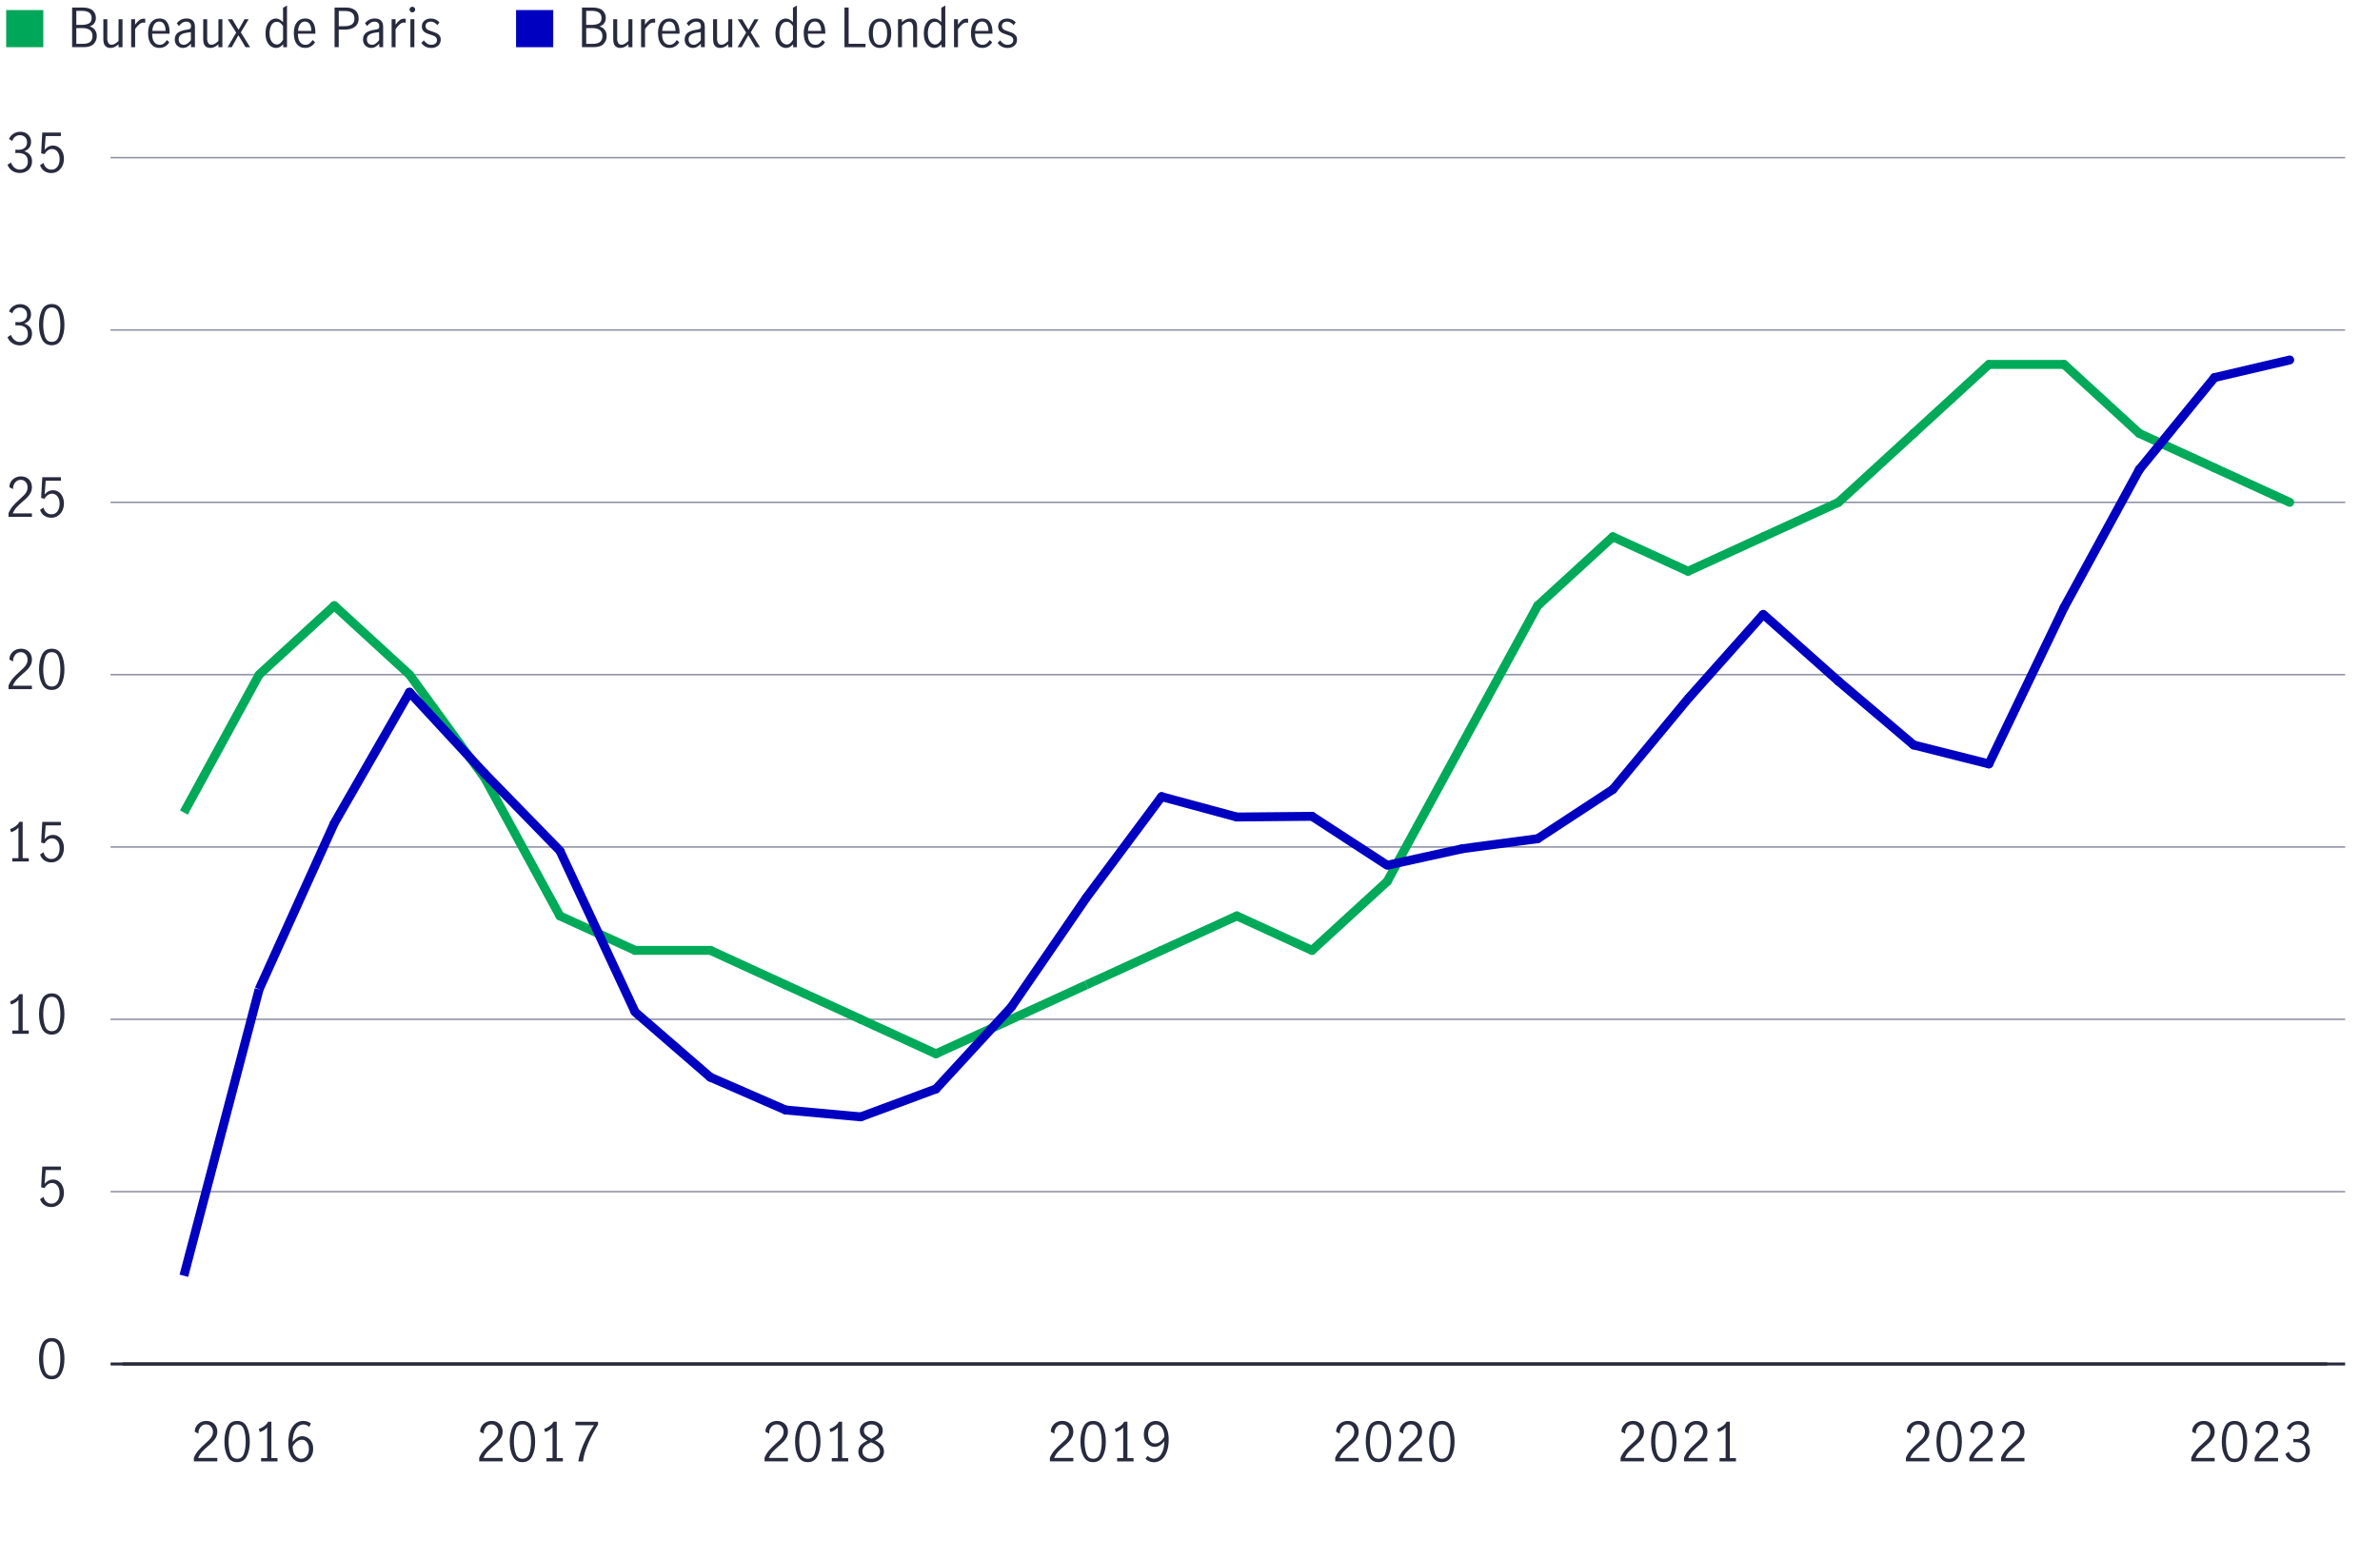 <?xml version="1.0" encoding="utf-8"?>
<!-- Generator: Adobe Illustrator 27.6.1, SVG Export Plug-In . SVG Version: 6.00 Build 0)  -->
<svg version="1.1" xmlns="http://www.w3.org/2000/svg" xmlns:xlink="http://www.w3.org/1999/xlink" x="0px" y="0px"
	 viewBox="0 0 800 524.06" style="enable-background:new 0 0 800 524.06;" xml:space="preserve">
<style type="text/css">
	.st0{display:none;}
	.st1{display:inline;}
	.st2{fill:none;}
	.st3{fill:#00A758;}
	.st4{fill:#282B3E;}
	.st5{fill:#E8E9EC;}
	.st6{fill:none;stroke:#8E90A2;stroke-width:0.5;stroke-miterlimit:10;}
	.st7{fill:none;stroke:#282B3E;stroke-width:0.5;stroke-miterlimit:10;}
	.st8{fill:#EC6453;}
	.st9{fill:none;stroke:#000000;stroke-miterlimit:10;}
	.st10{fill:none;stroke:#282B3E;stroke-miterlimit:10;}
	.st11{fill:none;stroke:#DFDFDF;stroke-width:2;stroke-linecap:round;stroke-miterlimit:10;}
	.st12{fill:none;stroke:#00AA59;stroke-width:3;stroke-miterlimit:10;}
	.st13{fill:none;stroke:#00AA59;stroke-width:3;stroke-linecap:round;stroke-miterlimit:10;}
	.st14{fill:none;stroke:#000000;stroke-width:2;stroke-linecap:round;stroke-miterlimit:10;}
	.st15{fill:none;stroke:#0000C1;stroke-width:3;stroke-miterlimit:10;}
	.st16{fill:none;stroke:#0000C1;stroke-width:3;stroke-linecap:round;stroke-miterlimit:10;}
	.st17{fill:#0000C1;}
	.st18{clip-path:url(#SVGID_00000053518168744592224190000008166054547478708395_);fill:#F1F1F2;}
	.st19{fill:#DBDCDD;}
	
		.st20{clip-path:url(#SVGID_00000005958700347701622350000010831621260616405657_);fill:none;stroke:#FFFFFF;stroke-width:3;stroke-miterlimit:10;}
	.st21{fill:#231F20;}
</style>
<g id="Chart_5_Recessions_plot" class="st0">
</g>
<g id="Chart_5_Recessions_shaded_only">
</g>
<g id="Chart_5">
</g>
<g id="Chart_4_Bar_chart">
</g>
<g id="_x30__line_for_Chart_4">
</g>
<g id="Chart_3_bar_chart_Positive">
</g>
<g id="Chart_3_bar_chart_Negative_00000113328058548074680840000013343563605761516987_">
	<g>
		<path class="st4" d="M66.66,487.67c0.59-0.68,1.35-1.44,2.28-2.27c0.61-0.54,1.09-0.99,1.44-1.35c0.35-0.36,0.64-0.76,0.86-1.19
			c0.23-0.43,0.34-0.9,0.34-1.4c0-0.72-0.21-1.33-0.63-1.82c-0.42-0.49-0.98-0.74-1.67-0.74c-0.53,0-0.99,0.15-1.39,0.44
			c-0.4,0.29-0.71,0.68-0.92,1.15c-0.21,0.47-0.3,0.98-0.28,1.52l-1.21-0.63c-0.01-0.67,0.15-1.28,0.49-1.84
			c0.34-0.55,0.8-0.99,1.39-1.31c0.59-0.32,1.26-0.49,1.99-0.49c0.76,0,1.41,0.16,1.97,0.48c0.56,0.32,0.98,0.75,1.28,1.3
			c0.29,0.55,0.44,1.17,0.44,1.85c0,0.67-0.14,1.28-0.41,1.83c-0.28,0.55-0.62,1.03-1.03,1.46c-0.41,0.43-0.97,0.94-1.67,1.54
			c-0.85,0.73-1.54,1.39-2.07,1.97c-0.53,0.58-0.95,1.25-1.28,2.01h6.46v1.15h-7.87v-1.22C65.57,489.17,66.06,488.36,66.66,487.67z"
			/>
		<path class="st4" d="M76.45,489.62c-0.68-1.32-1.02-2.96-1.02-4.91c0-1.97,0.33-3.62,0.99-4.96c0.66-1.34,1.75-2.01,3.28-2.01
			c1.54,0,2.63,0.67,3.29,2.01c0.65,1.34,0.98,2.99,0.98,4.96c0,1.96-0.34,3.59-1.02,4.91c-0.68,1.32-1.76,1.98-3.25,1.98
			C78.21,491.6,77.12,490.94,76.45,489.62z M82,488.71c0.4-1.16,0.59-2.49,0.59-4c0-1.52-0.19-2.87-0.58-4.05
			c-0.39-1.18-1.16-1.76-2.31-1.76c-1.14,0-1.91,0.59-2.29,1.76c-0.39,1.18-0.58,2.53-0.58,4.05c0,1.51,0.2,2.85,0.59,4
			c0.4,1.16,1.16,1.74,2.29,1.74C80.84,490.45,81.6,489.87,82,488.71z"/>
		<path class="st4" d="M89.81,490.23v-10.3c-0.56,0.67-1.39,1.19-2.48,1.57L87,480.42c0.67-0.22,1.28-0.53,1.84-0.95
			c0.55-0.41,0.98-0.9,1.28-1.47h1.1v12.22h2.05v1.12h-5.51v-1.12H89.81z"/>
		<path class="st4" d="M99.12,490.97c-0.66-0.44-1.19-1.14-1.6-2.08c-0.41-0.94-0.61-2.12-0.61-3.54c0-1.64,0.22-3.04,0.67-4.19
			c0.44-1.15,1.04-2,1.8-2.57c0.76-0.57,1.6-0.85,2.52-0.85c0.52,0,1,0.07,1.45,0.22s0.84,0.37,1.16,0.67l-0.58,1.15
			c-0.54-0.56-1.21-0.85-2-0.85c-0.56,0-1.11,0.2-1.64,0.58c-0.53,0.39-0.97,1.02-1.33,1.9c-0.36,0.88-0.57,2-0.63,3.38
			c0.49-0.59,1.01-1.05,1.56-1.4c0.55-0.34,1.11-0.51,1.68-0.51c0.61,0,1.2,0.15,1.76,0.46c0.56,0.31,1.03,0.77,1.39,1.4
			s0.54,1.4,0.54,2.32c0,1.06-0.21,1.93-0.63,2.61c-0.42,0.68-0.94,1.18-1.55,1.49c-0.61,0.31-1.22,0.47-1.82,0.47
			C100.49,491.63,99.78,491.41,99.12,490.97z M102.48,490.09c0.4-0.24,0.72-0.62,0.97-1.12c0.25-0.51,0.38-1.15,0.38-1.92
			c0-0.5-0.09-0.98-0.27-1.44c-0.18-0.46-0.45-0.83-0.81-1.12c-0.36-0.29-0.79-0.43-1.3-0.43c-0.66,0-1.25,0.22-1.77,0.65
			c-0.52,0.43-0.96,0.98-1.32,1.64c0.04,1,0.21,1.8,0.51,2.41c0.31,0.61,0.67,1.05,1.1,1.3c0.43,0.26,0.85,0.39,1.27,0.39
			C101.67,490.45,102.09,490.33,102.48,490.09z"/>
		<path class="st4" d="M162.57,487.67c0.59-0.68,1.35-1.44,2.28-2.27c0.61-0.54,1.09-0.99,1.44-1.35c0.35-0.36,0.64-0.76,0.86-1.19
			c0.23-0.43,0.34-0.9,0.34-1.4c0-0.72-0.21-1.33-0.63-1.82c-0.42-0.49-0.98-0.74-1.67-0.74c-0.53,0-0.99,0.15-1.39,0.44
			c-0.4,0.29-0.71,0.68-0.92,1.15c-0.21,0.47-0.3,0.98-0.28,1.52l-1.21-0.63c-0.01-0.67,0.15-1.28,0.49-1.84
			c0.34-0.55,0.8-0.99,1.39-1.31c0.59-0.32,1.26-0.49,1.99-0.49c0.76,0,1.41,0.16,1.97,0.48c0.56,0.32,0.98,0.75,1.28,1.3
			c0.29,0.55,0.44,1.17,0.44,1.85c0,0.67-0.14,1.28-0.41,1.83c-0.28,0.55-0.62,1.03-1.03,1.46c-0.41,0.43-0.97,0.94-1.67,1.54
			c-0.85,0.73-1.54,1.39-2.07,1.97c-0.53,0.58-0.95,1.25-1.28,2.01h6.46v1.15h-7.87v-1.22
			C161.48,489.17,161.97,488.36,162.57,487.67z"/>
		<path class="st4" d="M172.36,489.62c-0.68-1.32-1.02-2.96-1.02-4.91c0-1.97,0.33-3.62,0.99-4.96c0.66-1.34,1.75-2.01,3.28-2.01
			c1.54,0,2.63,0.67,3.29,2.01c0.65,1.34,0.98,2.99,0.98,4.96c0,1.96-0.34,3.59-1.02,4.91c-0.68,1.32-1.76,1.98-3.25,1.98
			C174.12,491.6,173.04,490.94,172.36,489.62z M177.91,488.71c0.4-1.16,0.59-2.49,0.59-4c0-1.52-0.19-2.87-0.58-4.05
			c-0.39-1.18-1.16-1.76-2.31-1.76c-1.14,0-1.91,0.59-2.29,1.76c-0.39,1.18-0.58,2.53-0.58,4.05c0,1.51,0.2,2.85,0.59,4
			c0.4,1.16,1.16,1.74,2.29,1.74C176.75,490.45,177.52,489.87,177.91,488.71z"/>
		<path class="st4" d="M185.73,490.23v-10.3c-0.56,0.67-1.39,1.19-2.48,1.57l-0.32-1.08c0.67-0.22,1.28-0.53,1.84-0.95
			c0.55-0.41,0.98-0.9,1.28-1.47h1.1v12.22h2.05v1.12h-5.51v-1.12H185.73z"/>
		<path class="st4" d="M196.17,485.47c0.93-2.12,2.09-4.21,3.48-6.29h-6.23v-1.17h7.6v0.94c-1.33,2.12-2.47,4.31-3.41,6.56
			c-0.94,2.25-1.49,4.2-1.63,5.84h-1.58C194.65,489.55,195.25,487.59,196.17,485.47z"/>
		<path class="st4" d="M258.48,487.67c0.59-0.68,1.35-1.44,2.28-2.27c0.61-0.54,1.09-0.99,1.44-1.35c0.35-0.36,0.64-0.76,0.86-1.19
			c0.23-0.43,0.34-0.9,0.34-1.4c0-0.72-0.21-1.33-0.63-1.82c-0.42-0.49-0.98-0.74-1.67-0.74c-0.53,0-0.99,0.15-1.39,0.44
			c-0.4,0.29-0.71,0.68-0.92,1.15c-0.21,0.47-0.3,0.98-0.28,1.52l-1.21-0.63c-0.01-0.67,0.15-1.28,0.49-1.84
			c0.34-0.55,0.8-0.99,1.39-1.31c0.59-0.32,1.26-0.49,1.99-0.49c0.76,0,1.41,0.16,1.97,0.48c0.56,0.32,0.98,0.75,1.28,1.3
			c0.29,0.55,0.44,1.17,0.44,1.85c0,0.67-0.14,1.28-0.41,1.83c-0.28,0.55-0.62,1.03-1.03,1.46c-0.41,0.43-0.97,0.94-1.67,1.54
			c-0.85,0.73-1.54,1.39-2.07,1.97c-0.53,0.58-0.95,1.25-1.28,2.01h6.46v1.15H257v-1.22C257.39,489.17,257.89,488.36,258.48,487.67z
			"/>
		<path class="st4" d="M268.27,489.62c-0.68-1.32-1.02-2.96-1.02-4.91c0-1.97,0.33-3.62,0.99-4.96c0.66-1.34,1.75-2.01,3.28-2.01
			c1.54,0,2.63,0.67,3.29,2.01c0.65,1.34,0.98,2.99,0.98,4.96c0,1.96-0.34,3.59-1.02,4.91c-0.68,1.32-1.76,1.98-3.25,1.98
			C270.04,491.6,268.95,490.94,268.27,489.62z M273.83,488.71c0.4-1.16,0.59-2.49,0.59-4c0-1.52-0.19-2.87-0.58-4.05
			c-0.39-1.18-1.16-1.76-2.31-1.76c-1.14,0-1.91,0.59-2.29,1.76c-0.39,1.18-0.58,2.53-0.58,4.05c0,1.51,0.2,2.85,0.59,4
			c0.4,1.16,1.16,1.74,2.29,1.74C272.66,490.45,273.43,489.87,273.83,488.71z"/>
		<path class="st4" d="M281.64,490.23v-10.3c-0.56,0.67-1.39,1.19-2.48,1.57l-0.32-1.08c0.67-0.22,1.28-0.53,1.84-0.95
			c0.55-0.41,0.98-0.9,1.28-1.47h1.1v12.22h2.05v1.12h-5.51v-1.12H281.64z"/>
		<path class="st4" d="M296.35,485.84c0.53,0.55,0.79,1.28,0.79,2.18c0,0.71-0.19,1.33-0.57,1.88c-0.38,0.55-0.9,0.97-1.56,1.28
			c-0.66,0.31-1.39,0.46-2.2,0.46c-0.78,0-1.5-0.15-2.15-0.44c-0.65-0.29-1.17-0.71-1.56-1.25c-0.38-0.54-0.58-1.16-0.58-1.85
			c0-0.91,0.27-1.65,0.8-2.21c0.53-0.56,1.29-1.08,2.26-1.56c-0.82-0.42-1.45-0.88-1.9-1.4c-0.45-0.51-0.67-1.16-0.67-1.95
			c0-0.64,0.18-1.2,0.55-1.7s0.85-0.88,1.45-1.14c0.6-0.26,1.24-0.4,1.91-0.4c0.68,0,1.31,0.13,1.89,0.39
			c0.58,0.26,1.04,0.63,1.39,1.11c0.35,0.48,0.52,1.05,0.52,1.71c0,0.79-0.23,1.44-0.68,1.95c-0.46,0.51-1.09,0.97-1.91,1.38
			C295.08,484.76,295.82,485.29,296.35,485.84z M294.94,489.81c0.56-0.44,0.85-1.05,0.85-1.84c0-0.5-0.13-0.94-0.4-1.3
			c-0.26-0.36-0.6-0.67-1-0.92s-0.93-0.53-1.59-0.83c-0.62,0.29-1.13,0.56-1.53,0.81c-0.4,0.25-0.72,0.56-0.98,0.93
			c-0.26,0.37-0.39,0.79-0.39,1.29c0,0.79,0.28,1.41,0.85,1.85c0.56,0.44,1.27,0.67,2.11,0.67
			C293.68,490.46,294.38,490.25,294.94,489.81z M291.02,482.49c0.43,0.4,1.06,0.8,1.89,1.21c0.79-0.4,1.4-0.8,1.82-1.21
			c0.42-0.41,0.63-0.92,0.63-1.53c0-0.62-0.23-1.12-0.69-1.49s-1.05-0.56-1.75-0.56c-0.67,0-1.26,0.18-1.77,0.54
			s-0.76,0.86-0.76,1.51C290.37,481.58,290.59,482.09,291.02,482.49z"/>
		<path class="st4" d="M354.4,487.67c0.59-0.68,1.35-1.44,2.28-2.27c0.61-0.54,1.09-0.99,1.44-1.35c0.35-0.36,0.64-0.76,0.86-1.19
			c0.23-0.43,0.34-0.9,0.34-1.4c0-0.72-0.21-1.33-0.63-1.82c-0.42-0.49-0.98-0.74-1.67-0.74c-0.53,0-0.99,0.15-1.39,0.44
			c-0.4,0.29-0.71,0.68-0.92,1.15c-0.21,0.47-0.3,0.98-0.28,1.52l-1.21-0.63c-0.01-0.67,0.15-1.28,0.49-1.84
			c0.34-0.55,0.8-0.99,1.39-1.31c0.59-0.32,1.26-0.49,1.99-0.49c0.76,0,1.41,0.16,1.97,0.48c0.56,0.32,0.98,0.75,1.28,1.3
			c0.29,0.55,0.44,1.17,0.44,1.85c0,0.67-0.14,1.28-0.41,1.83c-0.28,0.55-0.62,1.03-1.03,1.46c-0.41,0.43-0.97,0.94-1.67,1.54
			c-0.85,0.73-1.54,1.39-2.07,1.97c-0.53,0.58-0.95,1.25-1.28,2.01h6.46v1.15h-7.87v-1.22C353.31,489.17,353.8,488.36,354.4,487.67z
			"/>
		<path class="st4" d="M364.19,489.62c-0.68-1.32-1.02-2.96-1.02-4.91c0-1.97,0.33-3.62,0.99-4.96c0.66-1.34,1.75-2.01,3.28-2.01
			c1.54,0,2.63,0.67,3.29,2.01c0.65,1.34,0.98,2.99,0.98,4.96c0,1.96-0.34,3.59-1.02,4.91c-0.68,1.32-1.76,1.98-3.25,1.98
			C365.95,491.6,364.87,490.94,364.19,489.62z M369.74,488.71c0.4-1.16,0.59-2.49,0.59-4c0-1.52-0.19-2.87-0.58-4.05
			c-0.39-1.18-1.16-1.76-2.31-1.76c-1.14,0-1.91,0.59-2.29,1.76c-0.39,1.18-0.58,2.53-0.58,4.05c0,1.51,0.2,2.85,0.59,4
			c0.4,1.16,1.16,1.74,2.29,1.74C368.58,490.45,369.34,489.87,369.74,488.71z"/>
		<path class="st4" d="M377.55,490.23v-10.3c-0.56,0.67-1.39,1.19-2.48,1.57l-0.32-1.08c0.67-0.22,1.28-0.53,1.84-0.95
			c0.55-0.41,0.98-0.9,1.28-1.47h1.1v12.22h2.05v1.12h-5.51v-1.12H377.55z"/>
		<path class="st4" d="M385.02,490.46l0.77-0.97c0.68,0.64,1.38,0.95,2.09,0.95c0.56,0,1.1-0.19,1.61-0.58
			c0.51-0.39,0.94-1.03,1.3-1.91s0.56-2.01,0.61-3.39c-0.47,0.59-0.98,1.05-1.53,1.4c-0.55,0.34-1.12,0.51-1.69,0.51
			c-0.54,0-1.09-0.14-1.66-0.43c-0.56-0.29-1.04-0.74-1.44-1.37c-0.4-0.62-0.59-1.42-0.59-2.38c0-1.04,0.21-1.91,0.63-2.59
			s0.94-1.18,1.55-1.49c0.61-0.31,1.21-0.47,1.8-0.47c0.78,0,1.5,0.22,2.16,0.67s1.19,1.13,1.6,2.07c0.41,0.94,0.61,2.11,0.61,3.53
			c0,1.64-0.22,3.04-0.67,4.19c-0.44,1.15-1.04,2.01-1.8,2.58s-1.6,0.85-2.52,0.85C386.83,491.63,385.89,491.24,385.02,490.46z
			 M390.05,484.65c0.53-0.43,0.98-0.98,1.34-1.64c-0.04-1-0.21-1.8-0.51-2.41c-0.31-0.61-0.67-1.04-1.1-1.3
			c-0.43-0.25-0.85-0.38-1.27-0.38c-0.44,0-0.86,0.12-1.26,0.35c-0.4,0.23-0.72,0.61-0.96,1.12c-0.25,0.51-0.37,1.15-0.37,1.92
			c0,0.8,0.2,1.5,0.6,2.1c0.4,0.59,0.97,0.89,1.72,0.89C388.92,485.3,389.52,485.08,390.05,484.65z"/>
		<path class="st4" d="M450.31,487.67c0.59-0.68,1.35-1.44,2.28-2.27c0.61-0.54,1.09-0.99,1.44-1.35c0.35-0.36,0.64-0.76,0.86-1.19
			c0.23-0.43,0.34-0.9,0.34-1.4c0-0.72-0.21-1.33-0.63-1.82c-0.42-0.49-0.98-0.74-1.67-0.74c-0.53,0-0.99,0.15-1.39,0.44
			c-0.4,0.29-0.71,0.68-0.92,1.15c-0.21,0.47-0.3,0.98-0.28,1.52l-1.21-0.63c-0.01-0.67,0.15-1.28,0.49-1.84
			c0.34-0.55,0.8-0.99,1.39-1.31c0.59-0.32,1.26-0.49,1.99-0.49c0.76,0,1.41,0.16,1.97,0.48c0.56,0.32,0.98,0.75,1.28,1.3
			c0.29,0.55,0.44,1.17,0.44,1.85c0,0.67-0.14,1.28-0.41,1.83c-0.28,0.55-0.62,1.03-1.03,1.46c-0.41,0.43-0.97,0.94-1.67,1.54
			c-0.85,0.73-1.54,1.39-2.07,1.97c-0.53,0.58-0.95,1.25-1.28,2.01h6.46v1.15h-7.87v-1.22
			C449.22,489.17,449.71,488.36,450.31,487.67z"/>
		<path class="st4" d="M460.1,489.62c-0.68-1.32-1.02-2.96-1.02-4.91c0-1.97,0.33-3.62,0.99-4.96c0.66-1.34,1.75-2.01,3.28-2.01
			c1.54,0,2.63,0.67,3.29,2.01c0.65,1.34,0.98,2.99,0.98,4.96c0,1.96-0.34,3.59-1.02,4.91c-0.68,1.32-1.76,1.98-3.25,1.98
			C461.86,491.6,460.78,490.94,460.1,489.62z M465.65,488.71c0.4-1.16,0.59-2.49,0.59-4c0-1.52-0.19-2.87-0.58-4.05
			c-0.39-1.18-1.16-1.76-2.31-1.76c-1.14,0-1.91,0.59-2.29,1.76c-0.39,1.18-0.58,2.53-0.58,4.05c0,1.51,0.2,2.85,0.59,4
			c0.4,1.16,1.16,1.74,2.29,1.74C464.49,490.45,465.26,489.87,465.65,488.71z"/>
		<path class="st4" d="M471.62,487.67c0.59-0.68,1.35-1.44,2.28-2.27c0.61-0.54,1.09-0.99,1.44-1.35c0.35-0.36,0.64-0.76,0.86-1.19
			c0.23-0.43,0.34-0.9,0.34-1.4c0-0.72-0.21-1.33-0.63-1.82c-0.42-0.49-0.98-0.74-1.67-0.74c-0.53,0-0.99,0.15-1.39,0.44
			c-0.4,0.29-0.71,0.68-0.92,1.15c-0.21,0.47-0.3,0.98-0.28,1.52l-1.21-0.63c-0.01-0.67,0.15-1.28,0.49-1.84
			c0.34-0.55,0.8-0.99,1.39-1.31c0.59-0.32,1.26-0.49,1.99-0.49c0.76,0,1.41,0.16,1.97,0.48c0.56,0.32,0.98,0.75,1.28,1.3
			c0.29,0.55,0.44,1.17,0.44,1.85c0,0.67-0.14,1.28-0.41,1.83c-0.28,0.55-0.62,1.03-1.03,1.46c-0.41,0.43-0.97,0.94-1.67,1.54
			c-0.85,0.73-1.54,1.39-2.07,1.97c-0.53,0.58-0.95,1.25-1.28,2.01H478v1.15h-7.87v-1.22C470.53,489.17,471.03,488.36,471.62,487.67
			z"/>
		<path class="st4" d="M481.41,489.62c-0.68-1.32-1.02-2.96-1.02-4.91c0-1.97,0.33-3.62,0.99-4.96c0.66-1.34,1.75-2.01,3.28-2.01
			c1.54,0,2.63,0.67,3.29,2.01c0.65,1.34,0.98,2.99,0.98,4.96c0,1.96-0.34,3.59-1.02,4.91c-0.68,1.32-1.76,1.98-3.25,1.98
			C483.17,491.6,482.09,490.94,481.41,489.62z M486.97,488.71c0.4-1.16,0.59-2.49,0.59-4c0-1.52-0.19-2.87-0.58-4.05
			c-0.39-1.18-1.16-1.76-2.31-1.76c-1.14,0-1.91,0.59-2.29,1.76c-0.39,1.18-0.58,2.53-0.58,4.05c0,1.51,0.2,2.85,0.59,4
			c0.4,1.16,1.16,1.74,2.29,1.74C485.8,490.45,486.57,489.87,486.97,488.71z"/>
		<path class="st4" d="M546.22,487.67c0.59-0.68,1.35-1.44,2.28-2.27c0.61-0.54,1.09-0.99,1.44-1.35c0.35-0.36,0.64-0.76,0.86-1.19
			c0.23-0.43,0.34-0.9,0.34-1.4c0-0.72-0.21-1.33-0.63-1.82c-0.42-0.49-0.98-0.74-1.67-0.74c-0.53,0-0.99,0.15-1.39,0.44
			c-0.4,0.29-0.71,0.68-0.92,1.15c-0.21,0.47-0.3,0.98-0.28,1.52l-1.21-0.63c-0.01-0.67,0.15-1.28,0.49-1.84
			c0.34-0.55,0.8-0.99,1.39-1.31c0.59-0.32,1.26-0.49,1.99-0.49c0.76,0,1.41,0.16,1.97,0.48c0.56,0.32,0.98,0.75,1.28,1.3
			c0.29,0.55,0.44,1.17,0.44,1.85c0,0.67-0.14,1.28-0.41,1.83c-0.28,0.55-0.62,1.03-1.03,1.46c-0.41,0.43-0.97,0.94-1.67,1.54
			c-0.85,0.73-1.54,1.39-2.07,1.97c-0.53,0.58-0.95,1.25-1.28,2.01h6.46v1.15h-7.87v-1.22
			C545.13,489.17,545.63,488.36,546.22,487.67z"/>
		<path class="st4" d="M556.01,489.62c-0.68-1.32-1.02-2.96-1.02-4.91c0-1.97,0.33-3.62,0.99-4.96c0.66-1.34,1.75-2.01,3.28-2.01
			c1.54,0,2.63,0.67,3.29,2.01c0.65,1.34,0.98,2.99,0.98,4.96c0,1.96-0.34,3.59-1.02,4.91c-0.68,1.32-1.76,1.98-3.25,1.98
			C557.78,491.6,556.69,490.94,556.01,489.62z M561.57,488.71c0.4-1.16,0.59-2.49,0.59-4c0-1.52-0.19-2.87-0.58-4.05
			c-0.39-1.18-1.16-1.76-2.31-1.76c-1.14,0-1.91,0.59-2.29,1.76c-0.39,1.18-0.58,2.53-0.58,4.05c0,1.51,0.2,2.85,0.59,4
			c0.4,1.16,1.16,1.74,2.29,1.74C560.4,490.45,561.17,489.87,561.57,488.71z"/>
		<path class="st4" d="M567.54,487.67c0.59-0.68,1.35-1.44,2.28-2.27c0.61-0.54,1.09-0.99,1.44-1.35c0.35-0.36,0.64-0.76,0.86-1.19
			c0.23-0.43,0.34-0.9,0.34-1.4c0-0.72-0.21-1.33-0.63-1.82c-0.42-0.49-0.98-0.74-1.67-0.74c-0.53,0-0.99,0.15-1.39,0.44
			c-0.4,0.29-0.71,0.68-0.92,1.15c-0.21,0.47-0.3,0.98-0.28,1.52l-1.21-0.63c-0.01-0.67,0.15-1.28,0.49-1.84
			c0.34-0.55,0.8-0.99,1.39-1.31c0.59-0.32,1.26-0.49,1.99-0.49c0.76,0,1.41,0.16,1.97,0.48c0.56,0.32,0.98,0.75,1.28,1.3
			c0.29,0.55,0.44,1.17,0.44,1.85c0,0.67-0.14,1.28-0.41,1.83c-0.28,0.55-0.62,1.03-1.03,1.46c-0.41,0.43-0.97,0.94-1.67,1.54
			c-0.85,0.73-1.54,1.39-2.07,1.97c-0.53,0.58-0.95,1.25-1.28,2.01h6.46v1.15h-7.87v-1.22
			C566.45,489.17,566.94,488.36,567.54,487.67z"/>
		<path class="st4" d="M580.04,490.23v-10.3c-0.56,0.67-1.39,1.19-2.48,1.57l-0.32-1.08c0.67-0.22,1.28-0.53,1.84-0.95
			c0.55-0.41,0.98-0.9,1.28-1.47h1.1v12.22h2.05v1.12h-5.51v-1.12H580.04z"/>
		<path class="st4" d="M642.14,487.67c0.59-0.68,1.35-1.44,2.28-2.27c0.61-0.54,1.09-0.99,1.44-1.35c0.35-0.36,0.64-0.76,0.86-1.19
			c0.23-0.43,0.34-0.9,0.34-1.4c0-0.72-0.21-1.33-0.63-1.82c-0.42-0.49-0.98-0.74-1.67-0.74c-0.53,0-0.99,0.15-1.39,0.44
			c-0.4,0.29-0.71,0.68-0.92,1.15c-0.21,0.47-0.3,0.98-0.28,1.52l-1.21-0.63c-0.01-0.67,0.15-1.28,0.49-1.84
			c0.34-0.55,0.8-0.99,1.39-1.31c0.59-0.32,1.26-0.49,1.99-0.49c0.76,0,1.41,0.16,1.97,0.48c0.56,0.32,0.98,0.75,1.28,1.3
			c0.29,0.55,0.44,1.17,0.44,1.85c0,0.67-0.14,1.28-0.41,1.83c-0.28,0.55-0.62,1.03-1.03,1.46c-0.41,0.43-0.97,0.94-1.67,1.54
			c-0.85,0.73-1.54,1.39-2.07,1.97c-0.53,0.58-0.95,1.25-1.28,2.01h6.46v1.15h-7.87v-1.22
			C641.05,489.17,641.54,488.36,642.14,487.67z"/>
		<path class="st4" d="M651.93,489.62c-0.68-1.32-1.02-2.96-1.02-4.91c0-1.97,0.33-3.62,0.99-4.96c0.66-1.34,1.75-2.01,3.28-2.01
			c1.54,0,2.63,0.67,3.29,2.01c0.65,1.34,0.98,2.99,0.98,4.96c0,1.96-0.34,3.59-1.02,4.91c-0.68,1.32-1.76,1.98-3.25,1.98
			C653.69,491.6,652.61,490.94,651.93,489.62z M657.48,488.71c0.4-1.16,0.59-2.49,0.59-4c0-1.52-0.19-2.87-0.58-4.05
			c-0.39-1.18-1.16-1.76-2.31-1.76c-1.14,0-1.91,0.59-2.29,1.76c-0.39,1.18-0.58,2.53-0.58,4.05c0,1.51,0.2,2.85,0.59,4
			c0.4,1.16,1.16,1.74,2.29,1.74C656.32,490.45,657.09,489.87,657.48,488.71z"/>
		<path class="st4" d="M663.45,487.67c0.59-0.68,1.35-1.44,2.28-2.27c0.61-0.54,1.09-0.99,1.44-1.35c0.35-0.36,0.64-0.76,0.86-1.19
			c0.23-0.43,0.34-0.9,0.34-1.4c0-0.72-0.21-1.33-0.63-1.82c-0.42-0.49-0.98-0.74-1.67-0.74c-0.53,0-0.99,0.15-1.39,0.44
			c-0.4,0.29-0.71,0.68-0.92,1.15c-0.21,0.47-0.3,0.98-0.28,1.52l-1.21-0.63c-0.01-0.67,0.15-1.28,0.49-1.84
			c0.34-0.55,0.8-0.99,1.39-1.31c0.59-0.32,1.26-0.49,1.99-0.49c0.76,0,1.41,0.16,1.97,0.48c0.56,0.32,0.98,0.75,1.28,1.3
			c0.29,0.55,0.44,1.17,0.44,1.85c0,0.67-0.14,1.28-0.41,1.83c-0.28,0.55-0.62,1.03-1.03,1.46c-0.41,0.43-0.97,0.94-1.67,1.54
			c-0.85,0.73-1.54,1.39-2.07,1.97c-0.53,0.58-0.95,1.25-1.28,2.01h6.46v1.15h-7.87v-1.22
			C662.36,489.17,662.85,488.36,663.45,487.67z"/>
		<path class="st4" d="M674.11,487.67c0.59-0.68,1.35-1.44,2.28-2.27c0.61-0.54,1.09-0.99,1.44-1.35c0.35-0.36,0.64-0.76,0.86-1.19
			c0.23-0.43,0.34-0.9,0.34-1.4c0-0.72-0.21-1.33-0.63-1.82c-0.42-0.49-0.98-0.74-1.67-0.74c-0.53,0-0.99,0.15-1.39,0.44
			c-0.4,0.29-0.71,0.68-0.92,1.15c-0.21,0.47-0.3,0.98-0.28,1.52l-1.21-0.63c-0.01-0.67,0.15-1.28,0.49-1.84
			c0.34-0.55,0.8-0.99,1.39-1.31c0.59-0.32,1.26-0.49,1.99-0.49c0.76,0,1.41,0.16,1.97,0.48c0.56,0.32,0.98,0.75,1.28,1.3
			c0.29,0.55,0.44,1.17,0.44,1.85c0,0.67-0.14,1.28-0.41,1.83c-0.28,0.55-0.62,1.03-1.03,1.46c-0.41,0.43-0.97,0.94-1.67,1.54
			c-0.85,0.73-1.54,1.39-2.07,1.97c-0.53,0.58-0.95,1.25-1.28,2.01h6.46v1.15h-7.87v-1.22
			C673.02,489.17,673.51,488.36,674.11,487.67z"/>
		<path class="st4" d="M738.05,487.67c0.59-0.68,1.35-1.44,2.28-2.27c0.61-0.54,1.09-0.99,1.44-1.35c0.35-0.36,0.64-0.76,0.86-1.19
			c0.23-0.43,0.34-0.9,0.34-1.4c0-0.72-0.21-1.33-0.63-1.82c-0.42-0.49-0.98-0.74-1.67-0.74c-0.53,0-0.99,0.15-1.39,0.44
			c-0.4,0.29-0.71,0.68-0.92,1.15c-0.21,0.47-0.3,0.98-0.28,1.52l-1.21-0.63c-0.01-0.67,0.15-1.28,0.49-1.84
			c0.34-0.55,0.8-0.99,1.39-1.31c0.59-0.32,1.26-0.49,1.99-0.49c0.76,0,1.41,0.16,1.97,0.48c0.56,0.32,0.98,0.75,1.28,1.3
			c0.29,0.55,0.44,1.17,0.44,1.85c0,0.67-0.14,1.28-0.41,1.83c-0.28,0.55-0.62,1.03-1.03,1.46c-0.41,0.43-0.97,0.94-1.67,1.54
			c-0.85,0.73-1.54,1.39-2.07,1.97c-0.53,0.58-0.95,1.25-1.28,2.01h6.46v1.15h-7.87v-1.22
			C736.96,489.17,737.46,488.36,738.05,487.67z"/>
		<path class="st4" d="M747.84,489.62c-0.68-1.32-1.02-2.96-1.02-4.91c0-1.97,0.33-3.62,0.99-4.96c0.66-1.34,1.75-2.01,3.28-2.01
			c1.54,0,2.63,0.67,3.29,2.01c0.65,1.34,0.98,2.99,0.98,4.96c0,1.96-0.34,3.59-1.02,4.91c-0.68,1.32-1.76,1.98-3.25,1.98
			C749.6,491.6,748.52,490.94,747.84,489.62z M753.39,488.71c0.4-1.16,0.59-2.49,0.59-4c0-1.52-0.19-2.87-0.58-4.05
			c-0.39-1.18-1.16-1.76-2.31-1.76c-1.14,0-1.91,0.59-2.29,1.76c-0.39,1.18-0.58,2.53-0.58,4.05c0,1.51,0.2,2.85,0.59,4
			c0.4,1.16,1.16,1.74,2.29,1.74C752.23,490.45,753,489.87,753.39,488.71z"/>
		<path class="st4" d="M759.36,487.67c0.59-0.68,1.35-1.44,2.28-2.27c0.61-0.54,1.09-0.99,1.44-1.35c0.35-0.36,0.64-0.76,0.86-1.19
			c0.23-0.43,0.34-0.9,0.34-1.4c0-0.72-0.21-1.33-0.63-1.82c-0.42-0.49-0.98-0.74-1.67-0.74c-0.53,0-0.99,0.15-1.39,0.44
			c-0.4,0.29-0.71,0.68-0.92,1.15c-0.21,0.47-0.3,0.98-0.28,1.52l-1.21-0.63c-0.01-0.67,0.15-1.28,0.49-1.84
			c0.34-0.55,0.8-0.99,1.39-1.31c0.59-0.32,1.26-0.49,1.99-0.49c0.76,0,1.41,0.16,1.97,0.48c0.56,0.32,0.98,0.75,1.28,1.3
			c0.29,0.55,0.44,1.17,0.44,1.85c0,0.67-0.14,1.28-0.41,1.83c-0.28,0.55-0.62,1.03-1.03,1.46c-0.41,0.43-0.97,0.94-1.67,1.54
			c-0.85,0.73-1.54,1.39-2.07,1.97c-0.53,0.58-0.95,1.25-1.28,2.01h6.46v1.15h-7.87v-1.22
			C758.27,489.17,758.77,488.36,759.36,487.67z"/>
		<path class="st4" d="M769.79,490.88c-0.74-0.49-1.28-1.17-1.6-2.03l1.19-0.74c0.24,0.7,0.62,1.27,1.14,1.71
			c0.52,0.44,1.12,0.67,1.79,0.67c0.82,0,1.47-0.24,1.97-0.72s0.75-1.13,0.75-1.94c0-1.06-0.3-1.81-0.9-2.27
			c-0.6-0.46-1.44-0.68-2.52-0.68c-0.32,0-0.58,0.01-0.76,0.04v-1.15c0.29,0.05,0.61,0.07,0.97,0.07c0.95,0,1.67-0.23,2.18-0.68
			s0.76-1.07,0.76-1.84c0-0.73-0.22-1.31-0.67-1.75c-0.44-0.43-1.04-0.65-1.78-0.65c-0.6,0-1.12,0.18-1.58,0.55
			c-0.45,0.37-0.75,0.83-0.91,1.38l-1.12-0.65c0.29-0.73,0.77-1.32,1.46-1.76c0.68-0.44,1.47-0.67,2.36-0.67
			c0.68,0,1.3,0.15,1.84,0.44s0.97,0.7,1.28,1.21c0.31,0.52,0.46,1.09,0.46,1.73c0,0.76-0.18,1.39-0.54,1.91s-0.94,0.94-1.75,1.26
			c0.85,0.24,1.5,0.66,1.95,1.25c0.45,0.59,0.67,1.29,0.67,2.08c0,0.8-0.18,1.51-0.54,2.11s-0.85,1.06-1.49,1.39
			c-0.63,0.32-1.34,0.49-2.13,0.49C771.37,491.62,770.54,491.37,769.79,490.88z"/>
	</g>
	<g>
		<line class="st9" x1="41.17" y1="458.59" x2="782.29" y2="458.59"/>
	</g>
	<g>
		<g>
			<g>
				<g>
					<path class="st4" d="M14.14,461.75c-0.68-1.32-1.02-2.96-1.02-4.91c0-1.97,0.33-3.62,0.99-4.96c0.66-1.34,1.75-2.01,3.28-2.01
						c1.54,0,2.63,0.67,3.29,2.01c0.65,1.34,0.98,2.99,0.98,4.96c0,1.96-0.34,3.59-1.02,4.91c-0.68,1.32-1.76,1.98-3.25,1.98
						C15.9,463.73,14.82,463.07,14.14,461.75z M19.69,460.84c0.4-1.16,0.59-2.49,0.59-4c0-1.52-0.19-2.87-0.58-4.05
						c-0.39-1.18-1.16-1.76-2.31-1.76c-1.14,0-1.91,0.59-2.29,1.76c-0.39,1.18-0.58,2.53-0.58,4.05c0,1.51,0.2,2.85,0.59,4
						c0.4,1.16,1.16,1.74,2.29,1.74C18.53,462.58,19.3,462,19.69,460.84z"/>
				</g>
			</g>
			<g>
				<g>
					<path class="st4" d="M14.87,405.13c-0.66-0.46-1.13-1.11-1.4-1.95l1.15-0.77c0.18,0.7,0.51,1.25,0.98,1.66
						c0.47,0.41,1.03,0.61,1.67,0.61c0.61,0,1.13-0.17,1.55-0.5c0.42-0.34,0.73-0.77,0.93-1.31s0.3-1.12,0.3-1.73
						c0-0.7-0.11-1.3-0.34-1.82c-0.23-0.52-0.54-0.91-0.93-1.18c-0.39-0.27-0.83-0.4-1.3-0.4c-0.53,0-1.01,0.16-1.46,0.49
						c-0.44,0.32-0.8,0.73-1.06,1.22l-1.13-0.27l0.38-6.97h6.26v1.17h-5.11l-0.36,4.64c0.78-0.96,1.7-1.44,2.75-1.44
						c0.79,0,1.47,0.21,2.03,0.62c0.56,0.41,0.99,0.96,1.28,1.64c0.29,0.68,0.43,1.4,0.43,2.17c0,0.86-0.17,1.67-0.52,2.4
						c-0.35,0.74-0.85,1.33-1.49,1.76c-0.65,0.44-1.4,0.66-2.27,0.66C16.3,405.83,15.53,405.59,14.87,405.13z"/>
				</g>
			</g>
			<g>
				<g>
					<path class="st4" d="M6.2,346.48v-10.3c-0.56,0.67-1.39,1.19-2.48,1.57l-0.32-1.08c0.67-0.22,1.28-0.53,1.84-0.95
						c0.55-0.41,0.98-0.9,1.28-1.47h1.1v12.22h2.05v1.12H4.14v-1.12H6.2z"/>
					<path class="st4" d="M14.14,345.87c-0.68-1.32-1.02-2.96-1.02-4.91c0-1.97,0.33-3.62,0.99-4.96c0.66-1.34,1.75-2.01,3.28-2.01
						c1.54,0,2.63,0.67,3.29,2.01c0.65,1.34,0.98,2.99,0.98,4.96c0,1.96-0.34,3.59-1.02,4.91c-0.68,1.32-1.76,1.98-3.25,1.98
						C15.9,347.85,14.82,347.19,14.14,345.87z M19.7,344.96c0.4-1.16,0.59-2.49,0.59-4c0-1.52-0.19-2.87-0.58-4.05
						c-0.39-1.18-1.16-1.76-2.31-1.76c-1.14,0-1.91,0.59-2.29,1.76c-0.39,1.18-0.58,2.53-0.58,4.05c0,1.51,0.2,2.85,0.59,4
						c0.4,1.16,1.16,1.74,2.29,1.74C18.53,346.7,19.3,346.12,19.7,344.96z"/>
				</g>
			</g>
			<g>
				<g>
					<path class="st4" d="M6.2,288.54v-10.3c-0.56,0.67-1.39,1.19-2.48,1.57l-0.32-1.08c0.67-0.22,1.28-0.53,1.84-0.95
						c0.55-0.41,0.98-0.9,1.28-1.47h1.1v12.22h2.05v1.12H4.14v-1.12H6.2z"/>
					<path class="st4" d="M14.87,289.25c-0.66-0.46-1.13-1.11-1.4-1.95l1.15-0.77c0.18,0.7,0.51,1.25,0.98,1.66
						c0.47,0.41,1.03,0.61,1.67,0.61c0.61,0,1.13-0.17,1.55-0.5c0.42-0.34,0.73-0.77,0.93-1.31s0.3-1.12,0.3-1.73
						c0-0.7-0.11-1.3-0.34-1.82c-0.23-0.52-0.54-0.91-0.93-1.18c-0.39-0.27-0.83-0.4-1.3-0.4c-0.53,0-1.01,0.16-1.46,0.49
						c-0.44,0.32-0.8,0.73-1.06,1.22l-1.13-0.27l0.38-6.97h6.26v1.17h-5.11l-0.36,4.64c0.78-0.96,1.7-1.44,2.75-1.44
						c0.79,0,1.47,0.21,2.03,0.62c0.56,0.41,0.99,0.96,1.28,1.64c0.29,0.68,0.43,1.4,0.43,2.17c0,0.86-0.17,1.67-0.52,2.4
						c-0.35,0.74-0.85,1.33-1.49,1.76c-0.65,0.44-1.4,0.66-2.27,0.66C16.31,289.94,15.53,289.71,14.87,289.25z"/>
				</g>
			</g>
			<g>
				<g>
					<path class="st4" d="M4.35,228.04c0.59-0.68,1.35-1.44,2.28-2.27c0.61-0.54,1.09-0.99,1.44-1.35c0.35-0.36,0.64-0.76,0.86-1.19
						c0.23-0.43,0.34-0.9,0.34-1.4c0-0.72-0.21-1.33-0.63-1.82c-0.42-0.49-0.98-0.74-1.67-0.74c-0.53,0-0.99,0.15-1.39,0.44
						c-0.4,0.29-0.71,0.68-0.92,1.15c-0.21,0.47-0.3,0.98-0.28,1.52l-1.21-0.63c-0.01-0.67,0.15-1.28,0.49-1.84
						c0.34-0.55,0.8-0.99,1.39-1.31c0.59-0.32,1.26-0.49,1.99-0.49c0.76,0,1.41,0.16,1.97,0.48c0.56,0.32,0.98,0.75,1.28,1.3
						c0.29,0.55,0.44,1.17,0.44,1.85c0,0.67-0.14,1.28-0.41,1.83c-0.28,0.55-0.62,1.03-1.03,1.46c-0.41,0.43-0.97,0.94-1.67,1.54
						c-0.85,0.73-1.54,1.39-2.07,1.97c-0.53,0.58-0.95,1.25-1.28,2.01h6.46v1.15H2.87v-1.22C3.26,229.54,3.76,228.73,4.35,228.04z"
						/>
					<path class="st4" d="M14.14,229.99c-0.68-1.32-1.02-2.96-1.02-4.91c0-1.97,0.33-3.62,0.99-4.96c0.66-1.34,1.75-2.01,3.28-2.01
						c1.54,0,2.63,0.67,3.29,2.01c0.65,1.34,0.98,2.99,0.98,4.96c0,1.96-0.34,3.59-1.02,4.91c-0.68,1.32-1.76,1.98-3.25,1.98
						C15.9,231.97,14.82,231.31,14.14,229.99z M19.7,229.08c0.4-1.16,0.59-2.49,0.59-4c0-1.52-0.19-2.87-0.58-4.05
						c-0.39-1.18-1.16-1.76-2.31-1.76c-1.14,0-1.91,0.59-2.29,1.76c-0.39,1.18-0.58,2.53-0.58,4.05c0,1.51,0.2,2.85,0.59,4
						c0.4,1.16,1.16,1.74,2.29,1.74C18.53,230.81,19.3,230.24,19.7,229.08z"/>
				</g>
			</g>
			<g>
				<g>
					<path class="st4" d="M4.35,170.1c0.59-0.68,1.35-1.44,2.28-2.27c0.61-0.54,1.09-0.99,1.44-1.35c0.35-0.36,0.64-0.76,0.86-1.19
						c0.23-0.43,0.34-0.9,0.34-1.4c0-0.72-0.21-1.33-0.63-1.82c-0.42-0.49-0.98-0.74-1.67-0.74c-0.53,0-0.99,0.15-1.39,0.44
						c-0.4,0.29-0.71,0.68-0.92,1.15c-0.21,0.47-0.3,0.98-0.28,1.52l-1.21-0.63c-0.01-0.67,0.15-1.28,0.49-1.84
						c0.34-0.55,0.8-0.99,1.39-1.31c0.59-0.32,1.26-0.49,1.99-0.49c0.76,0,1.41,0.16,1.97,0.48c0.56,0.32,0.98,0.75,1.28,1.3
						c0.29,0.55,0.44,1.17,0.44,1.85c0,0.67-0.14,1.28-0.41,1.83c-0.28,0.55-0.62,1.03-1.03,1.46c-0.41,0.43-0.97,0.94-1.67,1.54
						c-0.85,0.73-1.54,1.39-2.07,1.97c-0.53,0.58-0.95,1.25-1.28,2.01h6.46v1.15H2.87v-1.22C3.26,171.6,3.76,170.79,4.35,170.1z"/>
					<path class="st4" d="M14.87,173.37c-0.66-0.46-1.13-1.11-1.4-1.95l1.15-0.77c0.18,0.7,0.51,1.25,0.98,1.66
						c0.47,0.41,1.03,0.61,1.67,0.61c0.61,0,1.13-0.17,1.55-0.5c0.42-0.34,0.73-0.77,0.93-1.31s0.3-1.12,0.3-1.73
						c0-0.7-0.11-1.3-0.34-1.82c-0.23-0.52-0.54-0.91-0.93-1.18c-0.39-0.27-0.83-0.4-1.3-0.4c-0.53,0-1.01,0.16-1.46,0.49
						c-0.44,0.32-0.8,0.73-1.06,1.22l-1.13-0.27l0.38-6.97h6.26v1.17h-5.11l-0.36,4.64c0.78-0.96,1.7-1.44,2.75-1.44
						c0.79,0,1.47,0.21,2.03,0.62c0.56,0.41,0.99,0.96,1.28,1.64c0.29,0.68,0.43,1.4,0.43,2.17c0,0.86-0.17,1.67-0.52,2.4
						c-0.35,0.74-0.85,1.33-1.49,1.76c-0.65,0.44-1.4,0.66-2.27,0.66C16.31,174.06,15.53,173.83,14.87,173.37z"/>
				</g>
			</g>
			<g>
				<g>
					<path class="st4" d="M4.12,115.37c-0.74-0.49-1.28-1.17-1.6-2.03l1.19-0.74c0.24,0.7,0.62,1.27,1.14,1.71
						c0.52,0.44,1.12,0.67,1.79,0.67c0.82,0,1.47-0.24,1.97-0.72s0.75-1.13,0.75-1.94c0-1.06-0.3-1.81-0.9-2.27
						c-0.6-0.46-1.44-0.68-2.52-0.68c-0.32,0-0.58,0.01-0.76,0.04v-1.15c0.29,0.05,0.61,0.07,0.97,0.07c0.95,0,1.67-0.23,2.18-0.68
						s0.76-1.07,0.76-1.84c0-0.73-0.22-1.31-0.67-1.75c-0.44-0.43-1.04-0.65-1.78-0.65c-0.6,0-1.12,0.18-1.58,0.55
						c-0.45,0.37-0.75,0.83-0.91,1.38l-1.12-0.65c0.29-0.73,0.77-1.32,1.46-1.76c0.68-0.44,1.47-0.67,2.36-0.67
						c0.68,0,1.3,0.15,1.84,0.44s0.97,0.7,1.28,1.21c0.31,0.52,0.46,1.09,0.46,1.73c0,0.76-0.18,1.39-0.54,1.91
						s-0.94,0.94-1.75,1.26c0.85,0.24,1.5,0.66,1.95,1.25c0.45,0.59,0.67,1.29,0.67,2.08c0,0.8-0.18,1.51-0.54,2.11
						s-0.85,1.06-1.49,1.39c-0.63,0.32-1.34,0.49-2.13,0.49C5.7,116.1,4.87,115.86,4.12,115.37z"/>
					<path class="st4" d="M14.14,114.1c-0.68-1.32-1.02-2.96-1.02-4.91c0-1.97,0.33-3.62,0.99-4.96c0.66-1.34,1.75-2.01,3.28-2.01
						c1.54,0,2.63,0.67,3.29,2.01c0.65,1.34,0.98,2.99,0.98,4.96c0,1.96-0.34,3.59-1.02,4.91c-0.68,1.32-1.76,1.98-3.25,1.98
						C15.9,116.08,14.82,115.43,14.14,114.1z M19.7,113.2c0.4-1.16,0.59-2.49,0.59-4c0-1.52-0.19-2.87-0.58-4.05
						c-0.39-1.18-1.16-1.76-2.31-1.76c-1.14,0-1.91,0.59-2.29,1.76c-0.39,1.18-0.58,2.53-0.58,4.05c0,1.51,0.2,2.85,0.59,4
						c0.4,1.16,1.16,1.74,2.29,1.74C18.53,114.93,19.3,114.35,19.7,113.2z"/>
				</g>
			</g>
			<g>
				<g>
					<path class="st4" d="M4.12,57.42c-0.74-0.49-1.28-1.17-1.6-2.03l1.19-0.74c0.24,0.7,0.62,1.27,1.14,1.71
						c0.52,0.44,1.12,0.67,1.79,0.67c0.82,0,1.47-0.24,1.97-0.72s0.75-1.13,0.75-1.94c0-1.06-0.3-1.81-0.9-2.27
						c-0.6-0.46-1.44-0.68-2.52-0.68c-0.32,0-0.58,0.01-0.76,0.04V50.3c0.29,0.05,0.61,0.07,0.97,0.07c0.95,0,1.67-0.23,2.18-0.68
						s0.76-1.07,0.76-1.84c0-0.73-0.22-1.31-0.67-1.75c-0.44-0.43-1.04-0.65-1.78-0.65c-0.6,0-1.12,0.18-1.58,0.55
						c-0.45,0.37-0.75,0.83-0.91,1.38l-1.12-0.65C3.33,46,3.82,45.41,4.5,44.97c0.68-0.44,1.47-0.67,2.36-0.67
						c0.68,0,1.3,0.15,1.84,0.44s0.97,0.7,1.28,1.21c0.31,0.52,0.46,1.09,0.46,1.73c0,0.76-0.18,1.39-0.54,1.91
						s-0.94,0.94-1.75,1.26c0.85,0.24,1.5,0.66,1.95,1.25c0.45,0.59,0.67,1.29,0.67,2.08c0,0.8-0.18,1.51-0.54,2.11
						s-0.85,1.06-1.49,1.39C8.13,58,7.42,58.16,6.63,58.16C5.7,58.16,4.87,57.92,4.12,57.42z"/>
					<path class="st4" d="M14.87,57.49c-0.66-0.46-1.13-1.11-1.4-1.95l1.15-0.77c0.18,0.7,0.51,1.25,0.98,1.66
						c0.47,0.41,1.03,0.61,1.67,0.61c0.61,0,1.13-0.17,1.55-0.5c0.42-0.34,0.73-0.77,0.93-1.31s0.3-1.12,0.3-1.73
						c0-0.7-0.11-1.3-0.34-1.82c-0.23-0.52-0.54-0.91-0.93-1.18c-0.39-0.27-0.83-0.4-1.3-0.4c-0.53,0-1.01,0.16-1.46,0.49
						c-0.44,0.32-0.8,0.73-1.06,1.22l-1.13-0.27l0.38-6.97h6.26v1.17h-5.11l-0.36,4.64c0.78-0.96,1.7-1.44,2.75-1.44
						c0.79,0,1.47,0.21,2.03,0.62c0.56,0.41,0.99,0.96,1.28,1.64c0.29,0.68,0.43,1.4,0.43,2.17c0,0.86-0.17,1.67-0.52,2.4
						c-0.35,0.74-0.85,1.33-1.49,1.76c-0.65,0.44-1.4,0.66-2.27,0.66C16.31,58.18,15.53,57.95,14.87,57.49z"/>
				</g>
			</g>
		</g>
		<g>
			<g>
				<line class="st10" x1="37.17" y1="458.59" x2="788.29" y2="458.59"/>
				<line class="st6" x1="37.17" y1="400.65" x2="788.29" y2="400.65"/>
				<line class="st6" x1="37.17" y1="342.71" x2="788.29" y2="342.71"/>
				<line class="st6" x1="37.17" y1="284.77" x2="788.29" y2="284.77"/>
				<line class="st6" x1="37.17" y1="226.83" x2="788.29" y2="226.83"/>
				<line class="st6" x1="37.17" y1="168.89" x2="788.29" y2="168.89"/>
				<line class="st6" x1="37.17" y1="110.95" x2="788.29" y2="110.95"/>
				<line class="st6" x1="37.17" y1="53" x2="788.29" y2="53"/>
			</g>
		</g>
	</g>
	<g>
		<g>
			<g>
				<line class="st12" x1="87.09" y1="226.83" x2="61.81" y2="273.18"/>
				<line class="st13" x1="112.37" y1="203.65" x2="87.09" y2="226.83"/>
				<line class="st13" x1="137.65" y1="226.83" x2="112.37" y2="203.65"/>
				<line class="st12" x1="162.93" y1="261.59" x2="137.65" y2="226.83"/>
				<line class="st13" x1="188.21" y1="307.95" x2="162.93" y2="261.59"/>
				<line class="st13" x1="213.49" y1="319.53" x2="188.21" y2="307.95"/>
				<line class="st13" x1="238.77" y1="319.53" x2="213.49" y2="319.53"/>
				<line class="st13" x1="264.05" y1="331.12" x2="238.77" y2="319.53"/>
				<line class="st13" x1="289.33" y1="342.71" x2="264.05" y2="331.12"/>
				<line class="st13" x1="314.61" y1="354.3" x2="289.33" y2="342.71"/>
				<line class="st13" x1="339.89" y1="342.71" x2="314.61" y2="354.3"/>
				<line class="st12" x1="365.17" y1="331.12" x2="339.89" y2="342.71"/>
				<line class="st12" x1="390.45" y1="319.53" x2="365.17" y2="331.12"/>
				<line class="st13" x1="415.73" y1="307.95" x2="390.45" y2="319.53"/>
				<line class="st13" x1="441.01" y1="319.53" x2="415.73" y2="307.95"/>
				<line class="st13" x1="466.29" y1="296.36" x2="441.01" y2="319.53"/>
				<line class="st13" x1="491.57" y1="250" x2="466.29" y2="296.36"/>
				<line class="st13" x1="516.85" y1="203.65" x2="491.57" y2="250"/>
				<line class="st13" x1="542.13" y1="180.48" x2="516.85" y2="203.65"/>
				<line class="st13" x1="567.41" y1="192.06" x2="542.13" y2="180.48"/>
				<line class="st13" x1="592.69" y1="180.48" x2="567.41" y2="192.06"/>
				<line class="st13" x1="617.97" y1="168.89" x2="592.69" y2="180.48"/>
				<line class="st13" x1="643.25" y1="145.71" x2="617.97" y2="168.89"/>
				<line class="st13" x1="668.53" y1="122.53" x2="643.25" y2="145.71"/>
				<line class="st13" x1="693.81" y1="122.53" x2="668.53" y2="122.53"/>
				<line class="st13" x1="719.09" y1="145.71" x2="693.81" y2="122.53"/>
				<line class="st13" x1="744.37" y1="157.3" x2="719.09" y2="145.71"/>
				<line class="st13" x1="769.65" y1="168.89" x2="744.37" y2="157.3"/>
			</g>
		</g>
		<g>
			<g>
				<line class="st15" x1="87.09" y1="332.63" x2="61.81" y2="428.93"/>
				<line class="st15" x1="112.37" y1="276.77" x2="87.09" y2="332.63"/>
				<line class="st16" x1="137.65" y1="232.74" x2="112.37" y2="276.77"/>
				<line class="st16" x1="162.93" y1="260.09" x2="137.65" y2="232.74"/>
				<line class="st16" x1="188.21" y1="286.04" x2="162.93" y2="260.09"/>
				<line class="st15" x1="213.49" y1="340.28" x2="188.21" y2="286.04"/>
				<line class="st16" x1="238.77" y1="362.18" x2="213.49" y2="340.28"/>
				<line class="st16" x1="264.05" y1="373.19" x2="238.77" y2="362.18"/>
				<line class="st16" x1="289.33" y1="375.5" x2="264.05" y2="373.19"/>
				<line class="st16" x1="314.61" y1="366.12" x2="289.33" y2="375.5"/>
				<line class="st16" x1="339.89" y1="338.65" x2="314.61" y2="366.12"/>
				<line class="st15" x1="365.17" y1="301.8" x2="339.89" y2="338.65"/>
				<line class="st16" x1="390.45" y1="267.85" x2="365.17" y2="301.8"/>
				<line class="st16" x1="415.73" y1="274.69" x2="390.45" y2="267.85"/>
				<line class="st16" x1="441.01" y1="274.46" x2="415.73" y2="274.69"/>
				<line class="st16" x1="466.29" y1="290.91" x2="441.01" y2="274.46"/>
				<line class="st15" x1="491.57" y1="285.35" x2="466.29" y2="290.91"/>
				<line class="st16" x1="516.85" y1="281.99" x2="491.57" y2="285.35"/>
				<line class="st16" x1="542.13" y1="265.42" x2="516.85" y2="281.99"/>
				<line class="st16" x1="567.41" y1="234.94" x2="542.13" y2="265.42"/>
				<line class="st15" x1="592.69" y1="206.55" x2="567.41" y2="234.94"/>
				<line class="st16" x1="617.97" y1="229.03" x2="592.69" y2="206.55"/>
				<line class="st16" x1="643.25" y1="250.47" x2="617.97" y2="229.03"/>
				<line class="st16" x1="668.53" y1="256.84" x2="643.25" y2="250.47"/>
				<line class="st16" x1="693.81" y1="204.23" x2="668.53" y2="256.84"/>
				<line class="st16" x1="719.09" y1="157.88" x2="693.81" y2="204.23"/>
				<line class="st16" x1="744.37" y1="126.94" x2="719.09" y2="157.88"/>
				<line class="st16" x1="769.65" y1="121.03" x2="744.37" y2="126.94"/>
			</g>
		</g>
	</g>
	<g>
		<path class="st3" d="M14.56,15.87H2.07V3.38h12.49V15.87z"/>
		<path class="st4" d="M27.65,2.53c1.67,0,2.85,0.34,3.54,1.01s1.04,1.5,1.04,2.48c0,0.7-0.18,1.29-0.54,1.79s-0.87,0.85-1.53,1.05
			c0.76,0.25,1.34,0.66,1.75,1.21c0.41,0.56,0.62,1.24,0.62,2.04c0,1.03-0.34,1.91-1.03,2.65c-0.68,0.73-1.8,1.1-3.35,1.1h-3.91
			V2.53H27.65z M29.85,7.9c0.63-0.31,0.95-0.92,0.95-1.84c0-1.61-1.09-2.41-3.28-2.41h-1.87v4.72h1.75
			C28.4,8.37,29.22,8.21,29.85,7.9z M30.34,14.06c0.51-0.46,0.76-1.1,0.76-1.92c0-1.8-1.16-2.7-3.49-2.7h-1.96v5.31h1.94
			C28.91,14.75,29.83,14.52,30.34,14.06z"/>
		<path class="st4" d="M35.4,15.45c-0.44-0.45-0.66-1.2-0.66-2.24V6.47h1.33v6.7c0,0.48,0.12,0.91,0.35,1.3
			c0.23,0.38,0.6,0.58,1.09,0.58c0.4,0,0.79-0.12,1.18-0.37c0.39-0.25,0.78-0.55,1.16-0.91V6.47h1.33v9.4h-1.33V14.9
			c-0.44,0.37-0.88,0.67-1.31,0.89c-0.43,0.22-0.91,0.33-1.44,0.33C36.4,16.12,35.83,15.9,35.4,15.45z"/>
		<path class="st4" d="M45.41,6.47v1.84c0.48-0.68,0.94-1.19,1.39-1.53c0.44-0.34,0.96-0.5,1.55-0.5c0.16,0,0.31,0.02,0.47,0.05
			v1.33c-0.24-0.05-0.44-0.07-0.59-0.07c-0.46,0-0.9,0.17-1.33,0.5c-0.43,0.33-0.92,0.89-1.48,1.68v6.1h-1.33v-9.4H45.41z"/>
		<path class="st4" d="M50.81,14.84c-0.68-0.85-1.03-2.09-1.03-3.71c0-1.57,0.34-2.78,1.03-3.64c0.69-0.85,1.63-1.28,2.82-1.28
			c1.14,0,1.99,0.42,2.55,1.27c0.56,0.85,0.84,1.98,0.84,3.39c0,0.19-0.01,0.34-0.02,0.45h-5.85c-0.01,1.27,0.22,2.21,0.69,2.83
			s1.11,0.92,1.9,0.92c0.47,0,0.91-0.15,1.32-0.46s0.75-0.69,1.02-1.16l0.83,0.77c-0.35,0.56-0.8,1.02-1.37,1.37
			c-0.56,0.35-1.22,0.52-1.96,0.52C52.42,16.12,51.5,15.7,50.81,14.84z M55.15,8.15c-0.35-0.6-0.89-0.9-1.64-0.9
			c-0.49,0-0.91,0.15-1.26,0.46c-0.35,0.31-0.61,0.7-0.77,1.18c-0.17,0.48-0.26,0.98-0.27,1.49h4.45
			C55.67,9.49,55.5,8.75,55.15,8.15z"/>
		<path class="st4" d="M60.13,15.78c-0.41-0.23-0.75-0.55-1-0.98c-0.25-0.43-0.38-0.93-0.38-1.52c0-0.98,0.34-1.73,1.01-2.25
			s1.73-0.88,3.17-1.08c0.52-0.06,0.86-0.17,1.03-0.32c0.17-0.15,0.25-0.43,0.25-0.85c0-0.49-0.14-0.86-0.43-1.12
			c-0.29-0.25-0.68-0.38-1.17-0.38s-0.95,0.14-1.38,0.41s-0.78,0.63-1.07,1.06l-0.74-0.92c0.84-1.08,1.94-1.62,3.31-1.62
			c0.9,0,1.59,0.23,2.07,0.7c0.48,0.47,0.72,1.18,0.72,2.12v6.82h-1.31V14.7c-0.47,0.47-0.91,0.82-1.32,1.06
			C62.47,16,62,16.12,61.49,16.12C61,16.12,60.54,16.01,60.13,15.78z M63.04,14.62c0.41-0.29,0.79-0.66,1.12-1.11v-2.7h-0.04
			l-1.15,0.16c-1.02,0.14-1.76,0.39-2.22,0.75c-0.46,0.35-0.69,0.86-0.69,1.52c0,0.55,0.15,0.99,0.46,1.32
			c0.31,0.33,0.73,0.5,1.27,0.5C62.21,15.06,62.63,14.91,63.04,14.62z"/>
		<path class="st4" d="M68.97,15.45c-0.44-0.45-0.66-1.2-0.66-2.24V6.47h1.33v6.7c0,0.48,0.12,0.91,0.35,1.3
			c0.23,0.38,0.6,0.58,1.09,0.58c0.4,0,0.79-0.12,1.18-0.37c0.39-0.25,0.78-0.55,1.16-0.91V6.47h1.33v9.4h-1.33V14.9
			c-0.44,0.37-0.88,0.67-1.31,0.89c-0.43,0.22-0.91,0.33-1.44,0.33C69.97,16.12,69.41,15.9,68.97,15.45z"/>
		<path class="st4" d="M80.96,10.88l3.11,4.99h-1.53l-2.39-3.98h-0.04l-2.21,3.98h-1.39l2.88-4.91l-2.83-4.48h1.51L80.17,10h0.04
			l1.98-3.53h1.39L80.96,10.88z"/>
		<path class="st4" d="M91.17,15.65c-0.54-0.32-0.99-0.84-1.36-1.57c-0.37-0.73-0.55-1.67-0.55-2.83c0-1.14,0.17-2.09,0.52-2.84
			c0.35-0.76,0.79-1.31,1.33-1.66c0.54-0.35,1.09-0.52,1.66-0.52c0.43,0,0.84,0.11,1.23,0.33c0.39,0.22,0.77,0.52,1.14,0.89V2.62
			l1.33-0.77v14.02h-1.26v-1.01c-0.38,0.42-0.76,0.74-1.13,0.94c-0.37,0.21-0.8,0.32-1.3,0.32C92.25,16.12,91.71,15.96,91.17,15.65z
			 M94.26,14.49c0.38-0.32,0.67-0.7,0.89-1.12V8.78c-0.25-0.42-0.55-0.77-0.9-1.04c-0.35-0.27-0.74-0.41-1.19-0.41
			c-0.84,0-1.46,0.39-1.86,1.16c-0.4,0.77-0.6,1.7-0.6,2.76c0,0.8,0.12,1.49,0.35,2.04c0.23,0.56,0.54,0.98,0.92,1.25
			c0.38,0.28,0.78,0.41,1.2,0.41S93.88,14.81,94.26,14.49z"/>
		<path class="st4" d="M99.79,14.84c-0.68-0.85-1.03-2.09-1.03-3.71c0-1.57,0.34-2.78,1.04-3.64c0.69-0.85,1.63-1.28,2.82-1.28
			c1.14,0,1.99,0.42,2.55,1.27c0.56,0.85,0.84,1.98,0.84,3.39c0,0.19-0.01,0.34-0.02,0.45h-5.85c-0.01,1.27,0.22,2.21,0.69,2.83
			c0.47,0.61,1.11,0.92,1.9,0.92c0.47,0,0.91-0.15,1.32-0.46s0.75-0.69,1.02-1.16l0.83,0.77c-0.35,0.56-0.8,1.02-1.37,1.37
			c-0.56,0.35-1.22,0.52-1.96,0.52C101.4,16.12,100.48,15.7,99.79,14.84z M104.13,8.15c-0.35-0.6-0.89-0.9-1.64-0.9
			c-0.49,0-0.91,0.15-1.26,0.46c-0.35,0.31-0.61,0.7-0.77,1.18c-0.17,0.48-0.26,0.98-0.27,1.49h4.45
			C104.65,9.49,104.48,8.75,104.13,8.15z"/>
		<path class="st4" d="M116.26,2.53c1.32,0,2.37,0.31,3.14,0.94c0.77,0.62,1.16,1.54,1.16,2.75c0,1.19-0.41,2.11-1.22,2.76
			s-1.97,0.98-3.46,0.98h-2.02v5.9h-1.4V2.53H116.26z M118.3,8.19c0.56-0.41,0.84-1.06,0.84-1.94c0-0.88-0.27-1.52-0.81-1.94
			c-0.54-0.41-1.34-0.62-2.39-0.62h-2.07V8.8h1.96C116.92,8.8,117.75,8.59,118.3,8.19z"/>
		<path class="st4" d="M123.4,15.78c-0.41-0.23-0.75-0.55-1-0.98c-0.25-0.43-0.38-0.93-0.38-1.52c0-0.98,0.34-1.73,1.01-2.25
			c0.67-0.52,1.73-0.88,3.17-1.08c0.52-0.06,0.86-0.17,1.03-0.32c0.17-0.15,0.25-0.43,0.25-0.85c0-0.49-0.14-0.86-0.43-1.12
			s-0.68-0.38-1.17-0.38s-0.95,0.14-1.38,0.41c-0.43,0.28-0.78,0.63-1.07,1.06l-0.74-0.92c0.84-1.08,1.94-1.62,3.31-1.62
			c0.9,0,1.59,0.23,2.07,0.7c0.48,0.47,0.72,1.18,0.72,2.12v6.82h-1.31V14.7c-0.47,0.47-0.91,0.82-1.32,1.06
			c-0.41,0.24-0.88,0.36-1.4,0.36C124.26,16.12,123.81,16.01,123.4,15.78z M126.31,14.62c0.41-0.29,0.79-0.66,1.12-1.11v-2.7h-0.04
			l-1.15,0.16c-1.02,0.14-1.76,0.39-2.22,0.75c-0.46,0.35-0.69,0.86-0.69,1.52c0,0.55,0.15,0.99,0.46,1.32s0.73,0.5,1.27,0.5
			C125.48,15.06,125.9,14.91,126.31,14.62z"/>
		<path class="st4" d="M132.96,6.47v1.84c0.48-0.68,0.94-1.19,1.39-1.53c0.44-0.34,0.96-0.5,1.55-0.5c0.16,0,0.31,0.02,0.47,0.05
			v1.33c-0.24-0.05-0.44-0.07-0.59-0.07c-0.46,0-0.9,0.17-1.33,0.5c-0.43,0.33-0.92,0.89-1.48,1.68v6.1h-1.33v-9.4H132.96z"/>
		<path class="st4" d="M137.94,3.88c-0.19-0.19-0.28-0.41-0.28-0.67c0-0.26,0.09-0.49,0.28-0.67c0.19-0.19,0.4-0.28,0.66-0.28
			s0.47,0.09,0.67,0.28c0.19,0.19,0.29,0.41,0.29,0.67c0,0.25-0.1,0.47-0.29,0.67c-0.19,0.19-0.41,0.29-0.67,0.29
			S138.13,4.08,137.94,3.88z M137.95,6.47h1.33v9.4h-1.33V6.47z"/>
		<path class="st4" d="M143.06,15.7c-0.56-0.28-1.04-0.71-1.44-1.27l0.86-0.86c0.29,0.44,0.65,0.8,1.08,1.08
			c0.43,0.28,0.91,0.41,1.42,0.41c0.54,0,0.99-0.14,1.36-0.42c0.37-0.28,0.55-0.67,0.55-1.18c0-0.35-0.1-0.64-0.3-0.86
			c-0.2-0.23-0.44-0.41-0.74-0.54c-0.29-0.13-0.69-0.28-1.2-0.43c-0.61-0.19-1.11-0.38-1.49-0.56c-0.38-0.18-0.7-0.44-0.96-0.79
			c-0.26-0.35-0.4-0.8-0.4-1.37c0-0.83,0.29-1.48,0.86-1.96c0.58-0.48,1.3-0.72,2.18-0.72c0.58,0,1.11,0.11,1.61,0.34
			c0.5,0.23,0.92,0.55,1.25,0.97l-0.7,0.92c-0.65-0.79-1.38-1.19-2.2-1.19c-0.5,0-0.92,0.13-1.26,0.4c-0.34,0.26-0.5,0.63-0.5,1.1
			c0,0.35,0.1,0.63,0.3,0.86c0.2,0.22,0.44,0.4,0.74,0.53s0.69,0.28,1.2,0.43c0.62,0.2,1.12,0.4,1.5,0.58
			c0.38,0.18,0.7,0.44,0.96,0.79s0.4,0.8,0.4,1.37c0,0.85-0.3,1.53-0.91,2.04c-0.61,0.51-1.38,0.76-2.31,0.76
			C144.25,16.12,143.63,15.98,143.06,15.7z"/>
		<path class="st17" d="M185.96,15.87h-12.49V3.38h12.49V15.87z"/>
		<path class="st4" d="M199.04,2.53c1.67,0,2.85,0.34,3.54,1.01c0.69,0.67,1.04,1.5,1.04,2.48c0,0.7-0.18,1.29-0.54,1.79
			c-0.36,0.5-0.87,0.85-1.53,1.05c0.76,0.25,1.34,0.66,1.75,1.21c0.41,0.56,0.62,1.24,0.62,2.04c0,1.03-0.34,1.91-1.03,2.65
			c-0.68,0.73-1.8,1.1-3.35,1.1h-3.91V2.53H199.04z M201.25,7.9c0.63-0.31,0.94-0.92,0.94-1.84c0-1.61-1.09-2.41-3.28-2.41h-1.87
			v4.72h1.75C199.8,8.37,200.62,8.21,201.25,7.9z M201.73,14.06c0.51-0.46,0.77-1.1,0.77-1.92c0-1.8-1.16-2.7-3.49-2.7h-1.96v5.31
			h1.94C200.31,14.75,201.22,14.52,201.73,14.06z"/>
		<path class="st4" d="M206.79,15.45c-0.44-0.45-0.66-1.2-0.66-2.24V6.47h1.33v6.7c0,0.48,0.12,0.91,0.35,1.3
			c0.23,0.38,0.6,0.58,1.09,0.58c0.4,0,0.79-0.12,1.18-0.37c0.39-0.25,0.78-0.55,1.16-0.91V6.47h1.33v9.4h-1.33V14.9
			c-0.44,0.37-0.88,0.67-1.31,0.89c-0.43,0.22-0.91,0.33-1.44,0.33C207.8,16.12,207.23,15.9,206.79,15.45z"/>
		<path class="st4" d="M216.81,6.47v1.84c0.48-0.68,0.94-1.19,1.39-1.53c0.44-0.34,0.96-0.5,1.55-0.5c0.16,0,0.31,0.02,0.47,0.05
			v1.33c-0.24-0.05-0.44-0.07-0.59-0.07c-0.46,0-0.9,0.17-1.33,0.5c-0.43,0.33-0.92,0.89-1.48,1.68v6.1h-1.33v-9.4H216.81z"/>
		<path class="st4" d="M222.21,14.84c-0.68-0.85-1.03-2.09-1.03-3.71c0-1.57,0.34-2.78,1.03-3.64c0.69-0.85,1.63-1.28,2.82-1.28
			c1.14,0,1.99,0.42,2.55,1.27c0.56,0.85,0.84,1.98,0.84,3.39c0,0.19-0.01,0.34-0.02,0.45h-5.85c-0.01,1.27,0.22,2.21,0.69,2.83
			s1.11,0.92,1.9,0.92c0.47,0,0.91-0.15,1.32-0.46s0.75-0.69,1.02-1.16l0.83,0.77c-0.35,0.56-0.8,1.02-1.37,1.37
			c-0.56,0.35-1.22,0.52-1.96,0.52C223.82,16.12,222.89,15.7,222.21,14.84z M226.55,8.15c-0.35-0.6-0.89-0.9-1.64-0.9
			c-0.49,0-0.91,0.15-1.26,0.46c-0.35,0.31-0.61,0.7-0.77,1.18c-0.17,0.48-0.26,0.98-0.27,1.49h4.45
			C227.06,9.49,226.9,8.75,226.55,8.15z"/>
		<path class="st4" d="M231.52,15.78c-0.41-0.23-0.75-0.55-1-0.98c-0.25-0.43-0.38-0.93-0.38-1.52c0-0.98,0.34-1.73,1.01-2.25
			s1.73-0.88,3.17-1.08c0.52-0.06,0.86-0.17,1.03-0.32c0.17-0.15,0.25-0.43,0.25-0.85c0-0.49-0.14-0.86-0.43-1.12
			c-0.29-0.25-0.68-0.38-1.17-0.38s-0.95,0.14-1.38,0.41s-0.78,0.63-1.07,1.06l-0.74-0.92c0.84-1.08,1.94-1.62,3.31-1.62
			c0.9,0,1.59,0.23,2.07,0.7c0.48,0.47,0.72,1.18,0.72,2.12v6.82h-1.31V14.7c-0.47,0.47-0.91,0.82-1.32,1.06
			c-0.41,0.24-0.88,0.36-1.39,0.36C232.39,16.12,231.94,16.01,231.52,15.78z M234.44,14.62c0.41-0.29,0.79-0.66,1.12-1.11v-2.7
			h-0.04l-1.15,0.16c-1.02,0.14-1.76,0.39-2.22,0.75c-0.46,0.35-0.69,0.86-0.69,1.52c0,0.55,0.15,0.99,0.46,1.32
			c0.31,0.33,0.73,0.5,1.27,0.5C233.61,15.06,234.03,14.91,234.44,14.62z"/>
		<path class="st4" d="M240.36,15.45c-0.44-0.45-0.66-1.2-0.66-2.24V6.47h1.33v6.7c0,0.48,0.12,0.91,0.35,1.3
			c0.23,0.38,0.6,0.58,1.09,0.58c0.4,0,0.79-0.12,1.18-0.37c0.39-0.25,0.78-0.55,1.16-0.91V6.47h1.33v9.4h-1.33V14.9
			c-0.44,0.37-0.88,0.67-1.31,0.89c-0.43,0.22-0.91,0.33-1.44,0.33C241.37,16.12,240.8,15.9,240.36,15.45z"/>
		<path class="st4" d="M252.36,10.88l3.11,4.99h-1.53l-2.39-3.98h-0.04l-2.21,3.98h-1.39l2.88-4.91l-2.83-4.48h1.51l2.09,3.53h0.04
			l1.98-3.53h1.39L252.36,10.88z"/>
		<path class="st4" d="M262.57,15.65c-0.54-0.32-0.99-0.84-1.36-1.57c-0.37-0.73-0.55-1.67-0.55-2.83c0-1.14,0.17-2.09,0.52-2.84
			c0.35-0.76,0.79-1.31,1.33-1.66c0.54-0.35,1.09-0.52,1.66-0.52c0.43,0,0.84,0.11,1.23,0.33c0.39,0.22,0.77,0.52,1.14,0.89V2.62
			l1.33-0.77v14.02h-1.26v-1.01c-0.38,0.42-0.76,0.74-1.13,0.94c-0.37,0.21-0.8,0.32-1.3,0.32
			C263.65,16.12,263.11,15.96,262.57,15.65z M265.65,14.49c0.38-0.32,0.67-0.7,0.89-1.12V8.78c-0.25-0.42-0.55-0.77-0.9-1.04
			c-0.35-0.27-0.74-0.41-1.19-0.41c-0.84,0-1.46,0.39-1.86,1.16c-0.4,0.77-0.6,1.7-0.6,2.76c0,0.8,0.12,1.49,0.35,2.04
			c0.23,0.56,0.54,0.98,0.92,1.25c0.38,0.28,0.78,0.41,1.2,0.41S265.27,14.81,265.65,14.49z"/>
		<path class="st4" d="M271.19,14.84c-0.68-0.85-1.03-2.09-1.03-3.71c0-1.57,0.34-2.78,1.04-3.64c0.69-0.85,1.63-1.28,2.82-1.28
			c1.14,0,1.99,0.42,2.55,1.27c0.56,0.85,0.84,1.98,0.84,3.39c0,0.19-0.01,0.34-0.02,0.45h-5.85c-0.01,1.27,0.22,2.21,0.69,2.83
			c0.47,0.61,1.11,0.92,1.9,0.92c0.47,0,0.91-0.15,1.32-0.46s0.75-0.69,1.02-1.16l0.83,0.77c-0.35,0.56-0.8,1.02-1.37,1.37
			c-0.56,0.35-1.22,0.52-1.96,0.52C272.79,16.12,271.87,15.7,271.19,14.84z M275.53,8.15c-0.35-0.6-0.89-0.9-1.64-0.9
			c-0.49,0-0.91,0.15-1.26,0.46c-0.35,0.31-0.61,0.7-0.77,1.18c-0.17,0.48-0.26,0.98-0.27,1.49h4.45
			C276.04,9.49,275.87,8.75,275.53,8.15z"/>
		<path class="st4" d="M283.86,2.53h1.4v12.19h5.67v1.15h-7.07V2.53z"/>
		<path class="st4" d="M293.05,14.84c-0.69-0.85-1.03-2.08-1.03-3.67c0-1.6,0.34-2.82,1.03-3.67c0.69-0.85,1.61-1.28,2.75-1.28
			c1.15,0,2.07,0.43,2.75,1.28c0.68,0.85,1.02,2.08,1.02,3.67c0,1.6-0.34,2.82-1.02,3.67c-0.68,0.85-1.59,1.28-2.75,1.28
			C294.65,16.12,293.74,15.7,293.05,14.84z M297.67,13.93c0.35-0.78,0.53-1.7,0.53-2.75c0-1.06-0.18-1.97-0.53-2.75
			c-0.35-0.78-0.98-1.17-1.88-1.17c-0.91,0-1.54,0.39-1.88,1.16s-0.51,1.7-0.51,2.76c0,1.07,0.17,1.99,0.51,2.76
			c0.34,0.77,0.97,1.16,1.88,1.16C296.69,15.1,297.32,14.71,297.67,13.93z"/>
		<path class="st4" d="M303.17,6.47v0.99c0.42-0.37,0.85-0.67,1.29-0.9c0.44-0.23,0.92-0.34,1.45-0.34c0.7,0,1.26,0.23,1.7,0.68
			c0.44,0.45,0.66,1.2,0.66,2.26v6.71h-1.33V9.19c0-0.49-0.12-0.93-0.35-1.31c-0.23-0.38-0.59-0.58-1.07-0.58
			c-0.67,0-1.45,0.43-2.34,1.28v7.29h-1.33v-9.4H303.17z"/>
		<path class="st4" d="M312.44,15.65c-0.54-0.32-0.99-0.84-1.36-1.57c-0.37-0.73-0.55-1.67-0.55-2.83c0-1.14,0.17-2.09,0.52-2.84
			c0.35-0.76,0.79-1.31,1.33-1.66c0.54-0.35,1.09-0.52,1.66-0.52c0.43,0,0.84,0.11,1.23,0.33c0.39,0.22,0.77,0.52,1.14,0.89V2.62
			l1.33-0.77v14.02h-1.26v-1.01c-0.38,0.42-0.76,0.74-1.13,0.94c-0.37,0.21-0.8,0.32-1.3,0.32
			C313.52,16.12,312.98,15.96,312.44,15.65z M315.53,14.49c0.38-0.32,0.68-0.7,0.89-1.12V8.78c-0.25-0.42-0.55-0.77-0.9-1.04
			c-0.35-0.27-0.74-0.41-1.19-0.41c-0.84,0-1.46,0.39-1.86,1.16c-0.4,0.77-0.6,1.7-0.6,2.76c0,0.8,0.12,1.49,0.35,2.04
			c0.23,0.56,0.54,0.98,0.92,1.25c0.38,0.28,0.78,0.41,1.2,0.41C314.75,14.97,315.15,14.81,315.53,14.49z"/>
		<path class="st4" d="M322,6.47v1.84c0.48-0.68,0.94-1.19,1.39-1.53c0.44-0.34,0.96-0.5,1.55-0.5c0.16,0,0.31,0.02,0.47,0.05v1.33
			c-0.24-0.05-0.44-0.07-0.59-0.07c-0.46,0-0.9,0.17-1.33,0.5c-0.43,0.33-0.92,0.89-1.48,1.68v6.1h-1.33v-9.4H322z"/>
		<path class="st4" d="M327.4,14.84c-0.68-0.85-1.03-2.09-1.03-3.71c0-1.57,0.34-2.78,1.03-3.64c0.69-0.85,1.63-1.28,2.82-1.28
			c1.14,0,1.99,0.42,2.55,1.27c0.56,0.85,0.84,1.98,0.84,3.39c0,0.19-0.01,0.34-0.02,0.45h-5.85c-0.01,1.27,0.22,2.21,0.69,2.83
			s1.11,0.92,1.9,0.92c0.47,0,0.91-0.15,1.32-0.46s0.75-0.69,1.02-1.16l0.83,0.77c-0.35,0.56-0.8,1.02-1.37,1.37
			c-0.56,0.35-1.22,0.52-1.96,0.52C329.01,16.12,328.08,15.7,327.4,14.84z M331.74,8.15c-0.35-0.6-0.89-0.9-1.64-0.9
			c-0.49,0-0.91,0.15-1.26,0.46c-0.35,0.31-0.61,0.7-0.77,1.18c-0.17,0.48-0.26,0.98-0.27,1.49h4.45
			C332.25,9.49,332.09,8.75,331.74,8.15z"/>
		<path class="st4" d="M336.78,15.7c-0.56-0.28-1.04-0.71-1.44-1.27l0.86-0.86c0.29,0.44,0.65,0.8,1.08,1.08
			c0.43,0.28,0.91,0.41,1.42,0.41c0.54,0,0.99-0.14,1.36-0.42c0.37-0.28,0.55-0.67,0.55-1.18c0-0.35-0.1-0.64-0.3-0.86
			c-0.2-0.23-0.44-0.41-0.74-0.54c-0.29-0.13-0.69-0.28-1.2-0.43c-0.61-0.19-1.11-0.38-1.49-0.56c-0.38-0.18-0.7-0.44-0.96-0.79
			c-0.26-0.35-0.4-0.8-0.4-1.37c0-0.83,0.29-1.48,0.86-1.96c0.58-0.48,1.3-0.72,2.18-0.72c0.58,0,1.11,0.11,1.61,0.34
			c0.5,0.23,0.92,0.55,1.25,0.97l-0.7,0.92c-0.65-0.79-1.38-1.19-2.2-1.19c-0.5,0-0.92,0.13-1.26,0.4c-0.34,0.26-0.5,0.63-0.5,1.1
			c0,0.35,0.1,0.63,0.3,0.86c0.2,0.22,0.44,0.4,0.74,0.53s0.69,0.28,1.2,0.43c0.62,0.2,1.12,0.4,1.5,0.58
			c0.38,0.18,0.7,0.44,0.96,0.79s0.4,0.8,0.4,1.37c0,0.85-0.3,1.53-0.91,2.04c-0.61,0.51-1.38,0.76-2.31,0.76
			C337.97,16.12,337.34,15.98,336.78,15.7z"/>
	</g>
</g>
<g id="Chart_2_Postitive">
</g>
<g id="Chart_2_Negative">
</g>
<g id="Chart_1_Bar_chart">
</g>
<g id="_x30__line_Chart_1_00000040560086568264711810000004425638530360403087_">
</g>
</svg>
